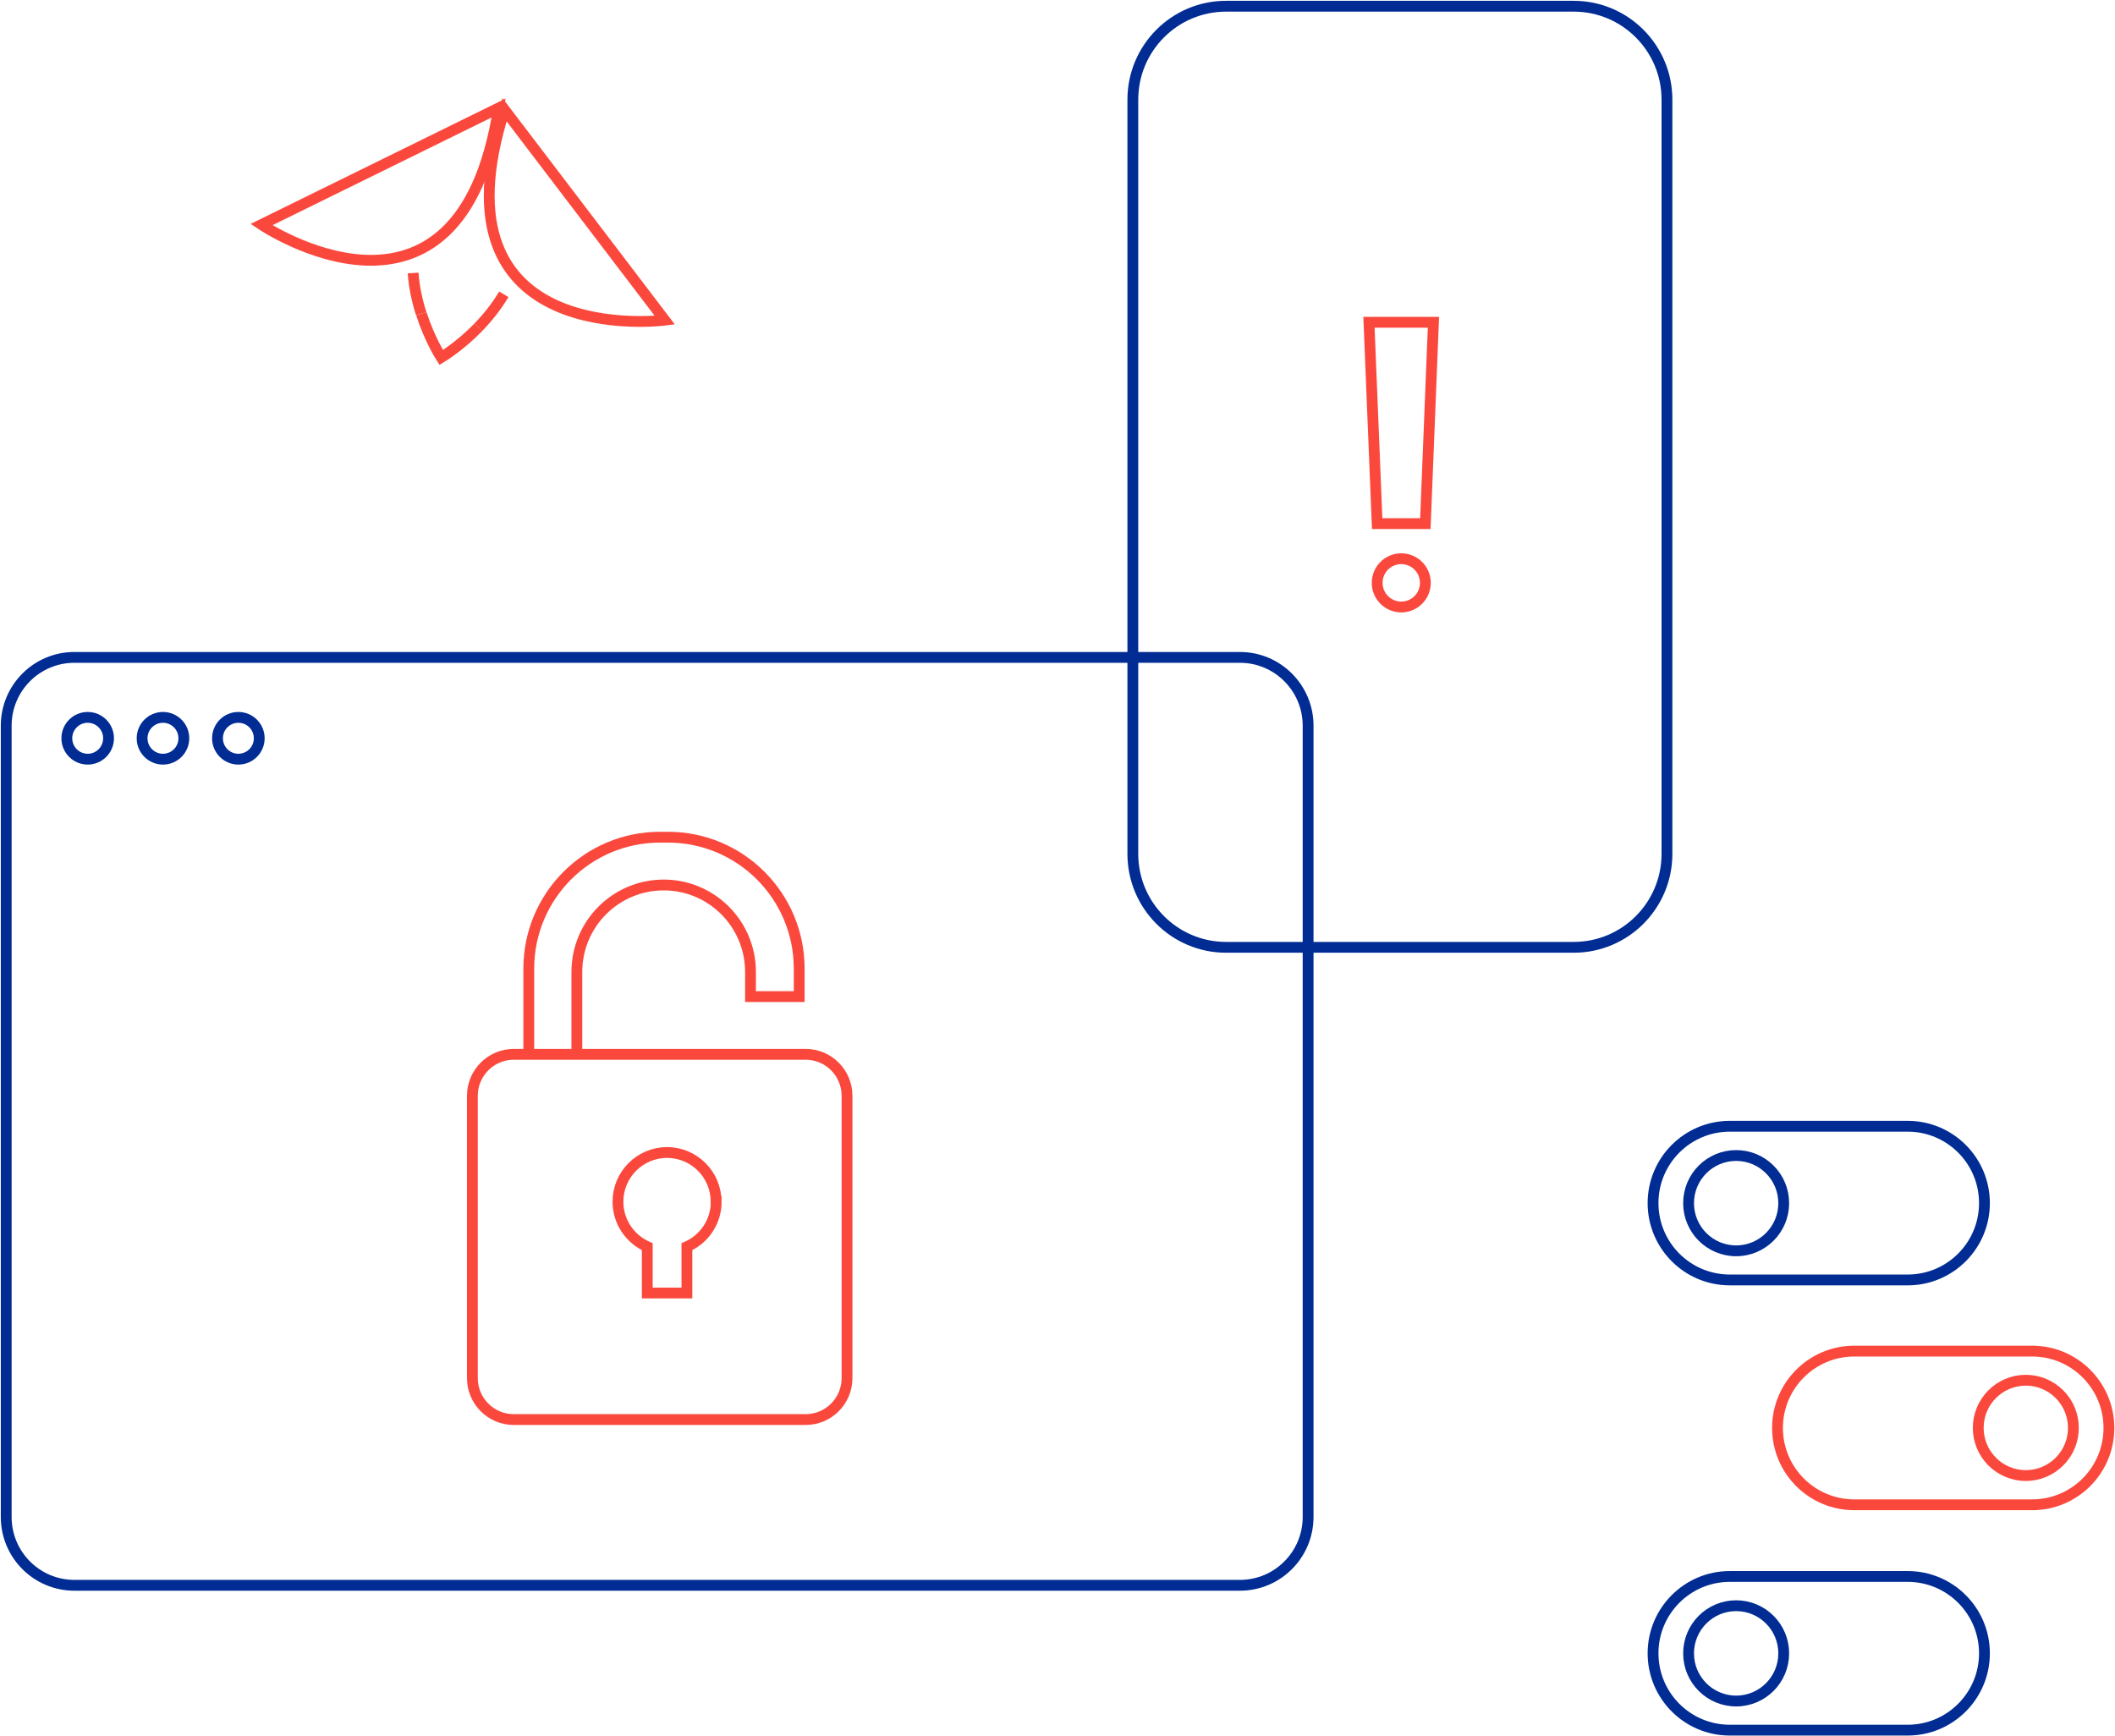 <svg width="391" height="321" viewBox="0 0 391 321" fill="none" xmlns="http://www.w3.org/2000/svg">
<path d="M88.432 60.478C90.085 58.799 91.738 56.751 93.139 54.405" stroke="#FB483D" stroke-width="2" stroke-miterlimit="10"/>
<path d="M76.376 50.471C76.56 53.186 77.157 55.762 77.869 57.993" stroke="#FB483D" stroke-width="2" stroke-miterlimit="10"/>
<path d="M77.892 57.994C79.43 62.779 81.566 66.091 81.566 66.091C81.566 66.091 84.941 64.09 88.455 60.478" stroke="#FB483D" stroke-width="2" stroke-miterlimit="10"/>
<path d="M92.175 19.968L48.338 41.523C48.338 41.523 85.011 66.252 92.175 19.968V19.968Z" stroke="#FB483D" stroke-width="2" stroke-miterlimit="10"/>
<path d="M93.278 20.29L122.901 59.19C122.901 59.19 79.063 64.895 93.278 20.29Z" stroke="#FB483D" stroke-width="2" stroke-miterlimit="10"/>
<path d="M290.925 1.15H226.673C217.149 1.15 209.428 8.885 209.428 18.427V157.855C209.428 167.396 217.149 175.131 226.673 175.131H290.925C300.45 175.131 308.171 167.396 308.171 157.855V18.427C308.171 8.885 300.45 1.15 290.925 1.15Z" stroke="#002C93" stroke-width="2" stroke-linejoin="round"/>
<path d="M263.506 96.801H254.597L253.081 59.581H264.999L263.506 96.801Z" stroke="#FB483D" stroke-width="2" stroke-miterlimit="10"/>
<path d="M259.052 112.214C261.512 112.214 263.507 110.216 263.507 107.751C263.507 105.287 261.512 103.289 259.052 103.289C256.591 103.289 254.597 105.287 254.597 107.751C254.597 110.216 256.591 112.214 259.052 112.214Z" stroke="#FB483D" stroke-width="2" stroke-miterlimit="10"/>
<path d="M148.941 194.914H94.977C90.754 194.914 87.33 198.344 87.33 202.574V254.771C87.33 259.002 90.754 262.431 94.977 262.431H148.941C153.164 262.431 156.588 259.002 156.588 254.771V202.574C156.588 198.344 153.164 194.914 148.941 194.914Z" stroke="#FB483D" stroke-width="2" stroke-miterlimit="10"/>
<path d="M106.643 194.983V179.685C106.643 170.806 113.83 163.606 122.694 163.606C131.558 163.606 138.746 170.806 138.746 179.685V184.24H147.747V179.064C147.747 165.653 136.886 154.772 123.498 154.772H122.005C108.618 154.772 97.756 165.653 97.756 179.064V194.753" stroke="#FB483D" stroke-width="2" stroke-miterlimit="10"/>
<path d="M132.384 222.151C132.384 217.136 128.32 213.064 123.314 213.064C118.308 213.064 114.243 217.136 114.243 222.151C114.243 225.878 116.471 229.052 119.663 230.479V239.036H126.988V230.479C130.18 229.075 132.407 225.878 132.407 222.151H132.384Z" stroke="#FB483D" stroke-width="2" stroke-miterlimit="10"/>
<path d="M352.674 208.21H319.79C311.952 208.21 305.599 214.57 305.599 222.416C305.599 230.261 311.952 236.621 319.79 236.621H352.674C360.512 236.621 366.865 230.261 366.865 222.416C366.865 214.57 360.512 208.21 352.674 208.21Z" stroke="#002C93" stroke-width="2" stroke-miterlimit="10"/>
<path d="M320.961 231.238C325.818 231.238 329.756 227.293 329.756 222.427C329.756 217.561 325.818 213.617 320.961 213.617C316.104 213.617 312.166 217.561 312.166 222.427C312.166 227.293 316.104 231.238 320.961 231.238Z" stroke="#002C93" stroke-width="2" stroke-miterlimit="10"/>
<path d="M352.674 291.439H319.79C311.952 291.439 305.599 297.799 305.599 305.645C305.599 313.49 311.952 319.85 319.79 319.85H352.674C360.512 319.85 366.865 313.49 366.865 305.645C366.865 297.799 360.512 291.439 352.674 291.439Z" stroke="#002C93" stroke-width="2" stroke-miterlimit="10"/>
<path d="M320.961 314.467C325.818 314.467 329.756 310.522 329.756 305.656C329.756 300.79 325.818 296.846 320.961 296.846C316.104 296.846 312.166 300.79 312.166 305.656C312.166 310.522 316.104 314.467 320.961 314.467Z" stroke="#002C93" stroke-width="2" stroke-miterlimit="10"/>
<path d="M342.8 278.189H375.684C383.521 278.189 389.875 271.83 389.875 263.984C389.875 256.139 383.521 249.779 375.684 249.779H342.8C334.962 249.779 328.608 256.139 328.608 263.984C328.608 271.83 334.962 278.189 342.8 278.189Z" stroke="#FB483D" stroke-width="2" stroke-miterlimit="10"/>
<path d="M374.512 272.783C379.369 272.783 383.307 268.839 383.307 263.973C383.307 259.107 379.369 255.162 374.512 255.162C369.654 255.162 365.717 259.107 365.717 263.973C365.717 268.839 369.654 272.783 374.512 272.783Z" stroke="#FB483D" stroke-width="2" stroke-miterlimit="10"/>
<path d="M229.222 121.531H13.755C6.793 121.531 1.148 127.185 1.148 134.16V280.443C1.148 287.418 6.793 293.073 13.755 293.073H229.222C236.185 293.073 241.829 287.418 241.829 280.443V134.16C241.829 127.185 236.185 121.531 229.222 121.531Z" stroke="#002C93" stroke-width="2" stroke-miterlimit="10"/>
<path d="M16.212 140.349C18.343 140.349 20.07 138.618 20.07 136.484C20.07 134.349 18.343 132.619 16.212 132.619C14.082 132.619 12.354 134.349 12.354 136.484C12.354 138.618 14.082 140.349 16.212 140.349Z" stroke="#002C93" stroke-width="2" stroke-miterlimit="10"/>
<path d="M30.128 140.349C32.259 140.349 33.986 138.618 33.986 136.484C33.986 134.349 32.259 132.619 30.128 132.619C27.998 132.619 26.27 134.349 26.27 136.484C26.27 138.618 27.998 140.349 30.128 140.349Z" stroke="#002C93" stroke-width="2" stroke-miterlimit="10"/>
<path d="M44.067 140.349C46.197 140.349 47.925 138.618 47.925 136.484C47.925 134.349 46.197 132.619 44.067 132.619C41.936 132.619 40.209 134.349 40.209 136.484C40.209 138.618 41.936 140.349 44.067 140.349Z" stroke="#002C93" stroke-width="2" stroke-miterlimit="10"/>
</svg>
